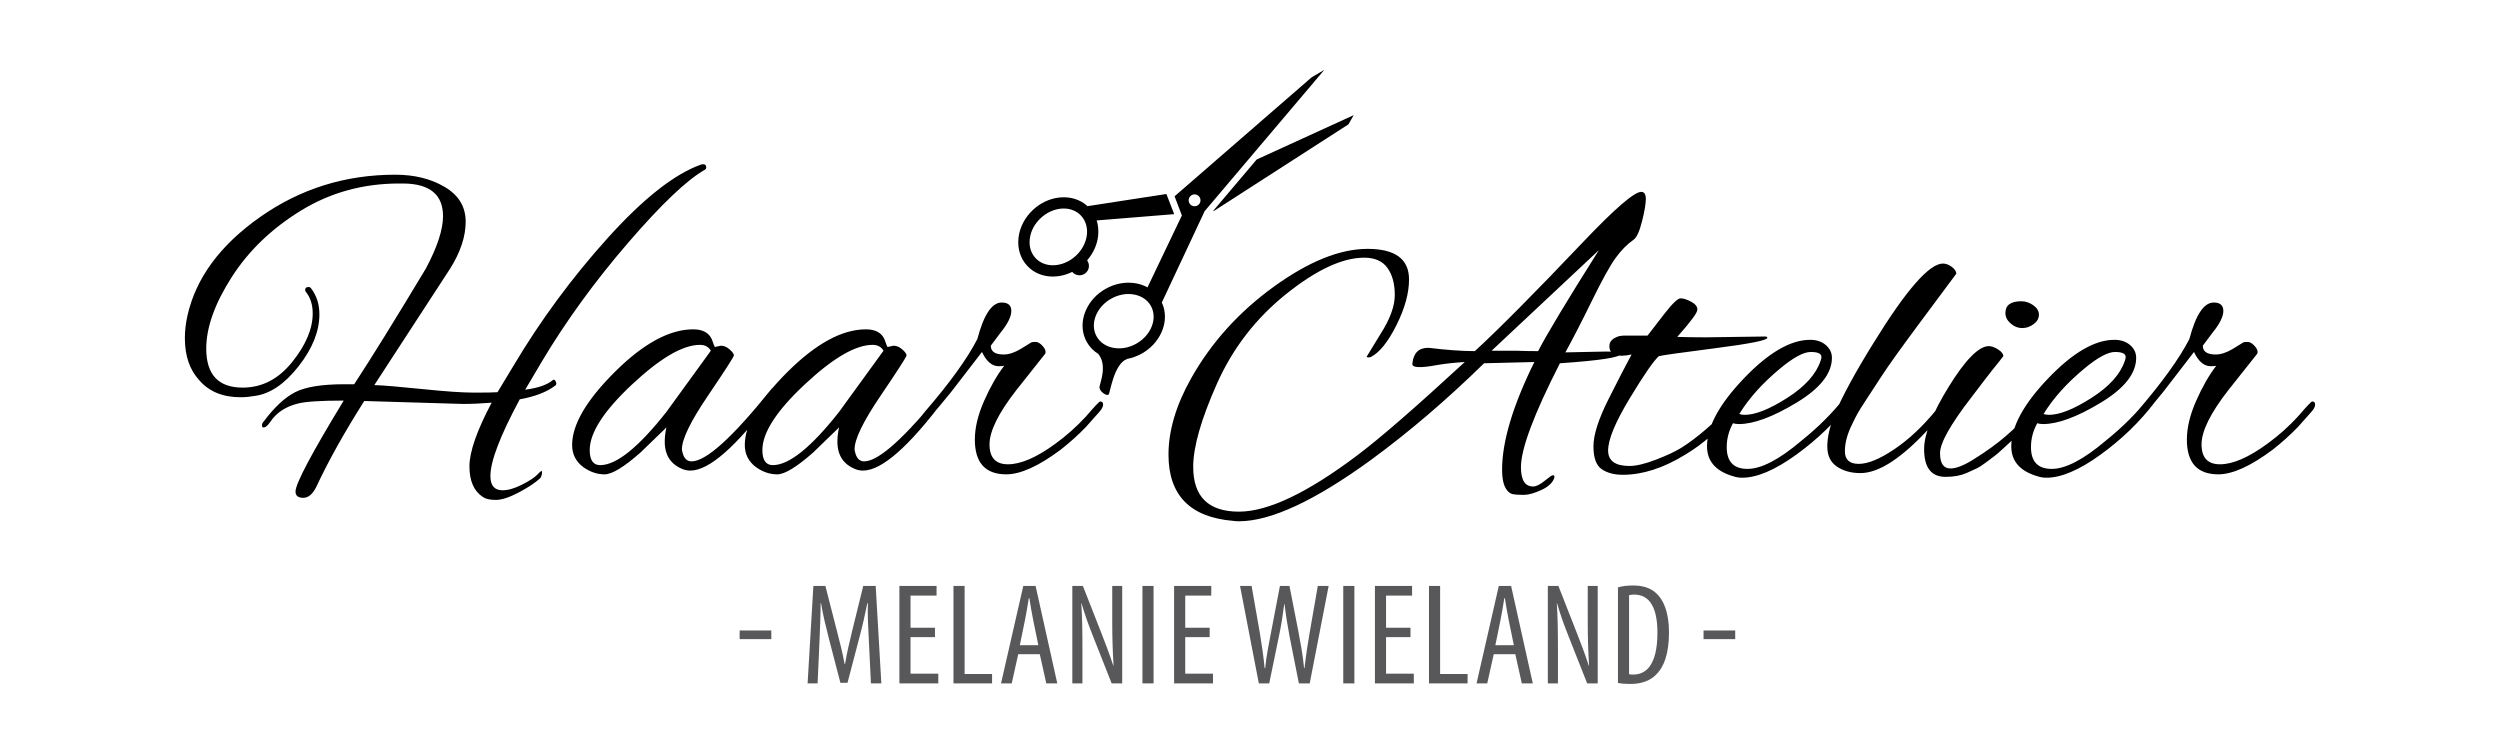 <?xml version="1.0" encoding="utf-8"?>
<!-- Generator: Adobe Illustrator 16.0.0, SVG Export Plug-In . SVG Version: 6.00 Build 0)  -->
<!DOCTYPE svg PUBLIC "-//W3C//DTD SVG 1.1//EN" "http://www.w3.org/Graphics/SVG/1.1/DTD/svg11.dtd">
<svg version="1.1" id="Ebene_1" xmlns="http://www.w3.org/2000/svg" xmlns:xlink="http://www.w3.org/1999/xlink" x="0px" y="0px"
	 width="333.758px" height="100.637px" viewBox="0 0 333.758 100.637" enable-background="new 0 0 333.758 100.637"
	 xml:space="preserve">
<g>
	<g>
		<path d="M303.425,60.026c1.23-0.97,2.35-1.977,3.356-3.021l1.79-2.015c0.337-0.373,0.505-0.699,0.505-0.979
			c0-0.279-0.132-0.419-0.393-0.419c-0.112,0-0.746,0.671-1.902,2.015c-1.23,1.342-2.593,2.555-4.084,3.637
			c-2.499,1.827-4.607,2.741-6.322,2.741c-1.642,0-2.462-0.886-2.462-2.658c0-1.771,1.193-4.187,3.581-7.246l3.86-4.867
			c0.112-0.299,0-0.634-0.336-1.007c-0.335-0.372-0.653-0.561-0.95-0.561c-0.3,0-0.486,0.02-0.561,0.057l-1.454,0.896
			c-0.821,0.485-1.567,0.728-2.238,0.728c-1.156,0-1.734-0.392-1.734-1.175l1.343-1.791c0.932-1.155,1.398-2.107,1.398-2.854
			s-0.43-1.119-1.286-1.119c-1.307,0-2.388,1.622-3.245,4.868c-1.344,2.611-3.637,5.8-6.883,9.567
			c-0.634,0.709-0.95,1.25-0.95,1.623c0,0.149,0.093,0.223,0.279,0.223c0.372,0,1.716-1.435,4.028-4.308l4.14-5.371
			c0.597,1.269,1.344,1.902,2.238,1.902c0.299,0,0.541-0.019,0.728-0.056c-0.971,1.269-1.865,2.834-2.686,4.699
			s-1.23,3.581-1.23,5.147c0,3.098,1.398,4.644,4.196,4.644C298.054,63.327,300.478,62.227,303.425,60.026 M283.674,48.165
			c-0.596,1.791-2.079,3.441-4.447,4.951c-2.369,1.512-4.262,2.267-5.68,2.267c-0.261,0-0.503-0.036-0.727-0.112
			c1.305-2.126,3.133-4.158,5.483-6.098c1.753-1.455,3.105-2.183,4.056-2.183c0.951,0,1.427,0.224,1.427,0.671
			C283.786,47.81,283.749,47.978,283.674,48.165 M280.43,60.698c2.834-2.051,5.259-4.401,7.273-7.05
			c0.298-0.41,0.447-0.729,0.447-0.951c0-0.224-0.121-0.336-0.363-0.336c-0.243,0-0.532,0.225-0.867,0.671
			c-1.604,2.052-3.544,3.993-5.819,5.819c-2.946,2.5-5.343,3.749-7.189,3.749s-2.77-0.97-2.77-2.91c0-1.119,0.28-2.182,0.839-3.188
			c0.224,0.075,0.485,0.111,0.783,0.111c1.978,0,4.542-0.951,7.693-2.854c3.152-1.901,4.729-3.897,4.729-5.986
			c0-0.672-0.271-1.239-0.812-1.707c-0.541-0.466-1.24-0.699-2.099-0.699c-2.611,0-5.559,1.717-8.84,5.147
			c-3.282,3.433-4.924,6.454-4.924,9.064c0,2.014,1.194,3.357,3.581,4.028c0.336,0.112,0.708,0.169,1.119,0.169
			C275.188,63.776,277.595,62.75,280.43,60.698 M262.525,63.16c0.484-0.224,0.913-0.42,1.286-0.588s0.803-0.438,1.288-0.811
			c0.483-0.373,0.856-0.653,1.118-0.84c0.261-0.187,0.644-0.513,1.146-0.979c0.504-0.466,0.849-0.783,1.036-0.952
			c0.186-0.167,0.531-0.513,1.035-1.035c0.503-0.521,1.184-1.23,2.042-2.126c0.857-0.896,1.286-1.491,1.286-1.791
			c0-0.297-0.121-0.446-0.363-0.446c-0.243,0-0.699,0.429-1.37,1.286c-1.828,2.313-4.309,4.439-7.442,6.379
			c-1.342,0.858-2.405,1.287-3.188,1.287c-0.933,0-1.399-0.681-1.399-2.043c0-1.361,1.399-3.851,4.197-7.47
			c0.483-0.633,0.987-1.295,1.51-1.985s0.932-1.222,1.231-1.595c0.298-0.373,0.577-0.719,0.839-1.035
			c0.261-0.316,0.484-0.606,0.671-0.867c0-0.299-0.233-0.596-0.699-0.896c-0.466-0.298-0.886-0.447-1.259-0.447
			c-1.343,0.037-3.115,1.837-5.315,5.399c-2.201,3.562-3.301,6.35-3.301,8.364c0,2.462,0.951,3.693,2.854,3.693
			C260.81,63.664,261.742,63.496,262.525,63.16 M269.854,40.219c-1.418,0-2.126,0.523-2.126,1.567c0,0.522,0.232,0.988,0.699,1.398
			c0.466,0.411,0.979,0.615,1.538,0.615c0.561,0,1.072-0.177,1.539-0.531s0.699-0.774,0.699-1.26c0-0.483-0.251-0.903-0.754-1.258
			C270.945,40.397,270.414,40.219,269.854,40.219 M247.251,56.668c0.298-0.633,0.56-1.146,0.783-1.538s0.568-0.942,1.035-1.65
			c0.466-0.708,1.165-1.781,2.099-3.218c0.932-1.435,2.62-3.794,5.062-7.077c2.443-3.282,4.094-5.502,4.952-6.658
			c-0.037-0.336-0.252-0.644-0.644-0.924c-0.392-0.279-0.774-0.419-1.146-0.419c-1.828,0-4.924,3.544-9.288,10.631
			c-2.388,3.842-4.122,7.031-5.203,9.567c-0.635,1.604-0.951,3.013-0.951,4.224c0,1.213,0.428,2.108,1.286,2.686
			c0.858,0.579,1.902,0.868,3.134,0.868c2.498,0,5.612-2.052,9.344-6.154c1.529-1.716,2.293-2.687,2.293-2.91
			s-0.13-0.336-0.391-0.336c-0.262,0-0.616,0.3-1.062,0.896c-1.829,2.238-3.713,4.011-5.651,5.315
			c-1.94,1.306-3.525,1.958-4.756,1.958c-1.231,0-1.847-0.56-1.847-1.679C246.3,59.131,246.616,57.937,247.251,56.668
			 M243.056,48.165c-0.598,1.791-2.081,3.441-4.449,4.951c-2.369,1.512-4.261,2.267-5.679,2.267c-0.261,0-0.503-0.036-0.728-0.112
			c1.306-2.126,3.134-4.158,5.483-6.098c1.753-1.455,3.105-2.183,4.057-2.183s1.427,0.224,1.427,0.671
			C243.167,47.81,243.129,47.978,243.056,48.165 M239.811,60.698c2.834-2.051,5.259-4.401,7.273-7.05
			c0.298-0.41,0.447-0.729,0.447-0.951c0-0.224-0.121-0.336-0.363-0.336c-0.243,0-0.532,0.225-0.868,0.671
			c-1.604,2.052-3.544,3.993-5.818,5.819c-2.947,2.5-5.344,3.749-7.19,3.749c-1.846,0-2.769-0.97-2.769-2.91
			c0-1.119,0.279-2.182,0.839-3.188c0.224,0.075,0.484,0.111,0.783,0.111c1.977,0,4.541-0.951,7.693-2.854
			c3.151-1.901,4.729-3.897,4.729-5.986c0-0.672-0.271-1.239-0.812-1.707c-0.542-0.466-1.241-0.699-2.099-0.699
			c-2.611,0-5.559,1.717-8.84,5.147c-3.282,3.433-4.924,6.454-4.924,9.064c0,2.014,1.194,3.357,3.58,4.028
			c0.336,0.112,0.709,0.169,1.119,0.169C234.568,63.776,236.975,62.75,239.811,60.698 M223.92,44.975
			c1.79-2.015,2.686-3.226,2.686-3.637c0-0.409-0.279-0.764-0.839-1.062s-1.026-0.448-1.398-0.448c-0.374,0-1.083,0.672-2.127,2.014
			c-0.858,1.119-1.622,2.109-2.293,2.966h-3.246c-0.224,0.038-0.391,0.056-0.503,0.056c-0.896,0.262-1.344,0.71-1.344,1.344
			c0,0.857,0.541,1.286,1.623,1.286c0.372,0,0.82-0.056,1.343-0.167c-0.71,1.306-1.734,3.292-3.078,5.959
			c-1.342,2.666-2.013,4.765-2.013,6.294s0.363,2.546,1.09,3.049c0.729,0.504,1.669,0.756,2.826,0.756
			c2.648,0,5.427-0.896,8.337-2.686c2.424-1.454,4.606-3.376,6.546-5.764c0.56-0.671,0.839-1.119,0.839-1.342
			c0-0.225-0.056-0.336-0.168-0.336c-0.187,0-0.541,0.262-1.062,0.782c-2.389,2.538-4.627,4.459-6.715,5.764
			c-0.783,0.485-1.902,1.007-3.357,1.566s-2.63,0.839-3.525,0.839c-1.902,0-2.853-0.689-2.853-2.069c0-1.455,0.95-3.758,2.853-6.91
			c1.903-3.151,3.207-5.045,3.917-5.679c0.372-0.112,2.882-0.466,7.525-1.063c4.644-0.596,6.966-1.062,6.966-1.398
			c0-0.037-0.056-0.093-0.168-0.168l-8.057,0.112C226.158,45.032,224.89,45.012,223.92,44.975 M205.346,46.877
			c-1.157,0-2.127-0.019-2.91-0.056h-3.302l14.324-13.428C209.13,40.257,206.427,44.751,205.346,46.877 M212.507,40.191
			c1.379-2.815,2.442-4.736,3.188-5.762c0.746-1.026,1.548-1.838,2.406-2.435c0.41-0.298,0.783-1.119,1.119-2.462
			s0.503-2.331,0.503-2.965c0-0.635-0.204-0.952-0.614-0.952c-0.934,0-3.545,2.258-7.834,6.771
			c-6.379,6.714-11.172,11.545-14.379,14.491c-1.679,0-3.749-0.148-6.211-0.446c-1.269,0-1.978,0.689-2.126,2.068
			c-0.149,0.598,0.97,0.673,3.357,0.225c1.119-0.187,2.331-0.316,3.637-0.392c-6.641,6.117-11.434,10.276-14.38,12.477
			c-6.639,4.998-11.899,7.498-15.777,7.498c-4.066,0-6.1-1.996-6.1-5.987c0-2.647,1.054-6.341,3.162-11.078
			c2.106-4.736,5.184-8.728,9.231-11.974c4.047-3.244,7.525-4.867,10.435-4.867c1.417,0,2.452,0.457,3.105,1.37
			c0.652,0.915,0.979,2.117,0.979,3.609s-0.634,3.227-1.902,5.203l-1.846,3.021c0,0.075,0.064,0.112,0.195,0.112
			s0.252-0.02,0.364-0.057c1.156-0.597,2.293-2.015,3.412-4.252c1.119-2.238,1.679-4.271,1.679-6.099
			c0-2.723-1.846-4.084-5.539-4.084c-3.692,0-7.87,1.688-12.532,5.062c-4.663,3.377-8.337,7.452-11.022,12.226
			c-2.014,3.581-3.021,6.976-3.021,10.184c0,5.407,2.872,8.354,8.616,8.84c0.262,0.037,0.522,0.056,0.784,0.056
			c4.251,0,10.146-2.741,17.68-8.225c5.035-3.693,10.053-7.98,15.051-12.869l6.715-0.167c-2.873,5.818-4.309,10.612-4.309,14.379
			c0,1.827,0.447,2.91,1.343,3.245c0.372,0.075,0.886,0.112,1.539,0.112c0.651,0,1.454-0.225,2.405-0.671
			c0.951-0.448,1.52-1.008,1.706-1.679c0-0.188-0.065-0.28-0.195-0.28c-0.131,0-0.504,0.252-1.119,0.756
			c-0.616,0.504-1.129,0.755-1.539,0.755c-1.082,0-1.622-0.857-1.622-2.573c0-2.462,1.734-7.087,5.203-13.877
			c5.446-0.372,8.17-0.802,8.17-1.286c0-0.187-0.672-0.279-2.015-0.279l-5.427,0.111C209.951,45.292,211.126,43.008,212.507,40.191
			 M141.617,60.026c1.231-0.97,2.351-1.977,3.356-3.021l1.791-2.015c0.336-0.373,0.504-0.699,0.504-0.979
			c0-0.279-0.132-0.419-0.393-0.419c-0.111,0-0.746,0.671-1.902,2.015c-1.23,1.342-2.593,2.555-4.084,3.637
			c-2.499,1.827-4.607,2.741-6.322,2.741c-1.643,0-2.462-0.886-2.462-2.658c0-1.771,1.193-4.187,3.581-7.246l3.86-4.867
			c0.112-0.299,0-0.634-0.335-1.007c-0.336-0.372-0.653-0.561-0.952-0.561s-0.485,0.02-0.56,0.057l-1.455,0.896
			c-0.82,0.485-1.565,0.728-2.237,0.728c-1.156,0-1.734-0.392-1.734-1.175l1.343-1.791c0.932-1.155,1.399-2.107,1.399-2.854
			s-0.43-1.119-1.288-1.119c-1.306,0-2.388,1.622-3.244,4.868c-1.343,2.611-3.637,5.8-6.883,9.567
			c-0.634,0.709-0.951,1.25-0.951,1.623c0,0.149,0.094,0.223,0.28,0.223c0.372,0,1.715-1.435,4.028-4.308l4.141-5.371
			c0.597,1.269,1.343,1.902,2.238,1.902c0.298,0,0.54-0.019,0.727-0.056c-0.97,1.269-1.865,2.834-2.686,4.699
			c-0.821,1.865-1.23,3.581-1.23,5.147c0,3.098,1.398,4.644,4.196,4.644C136.245,63.327,138.67,62.227,141.617,60.026
			 M107.432,51.326c3.767-3.525,6.789-5.287,9.064-5.287c0.671,0,1.155,0.261,1.455,0.783l-5.932,8.169
			c-3.729,4.736-6.677,7.105-8.841,7.105c-0.933,0-1.398-0.671-1.398-2.014C101.78,57.77,103.664,54.85,107.432,51.326
			 M118.342,46.01c-0.074-0.204-0.167-0.456-0.279-0.755c-0.411-0.858-1.23-1.287-2.462-1.287c-3.171,0-6.658,1.894-10.463,5.68
			c-3.805,3.785-5.707,7.04-5.707,9.763c0,1.231,0.504,2.22,1.511,2.966c0.896,0.634,1.837,0.95,2.825,0.95
			c0.987,0,2.583-0.969,4.784-2.909l3.469-3.356c-0.149,0.635-0.224,1.268-0.224,1.902c0,1.828,0.82,3.059,2.462,3.692
			c0.298,0.112,0.616,0.168,0.951,0.168c2.499,0,6.136-3.189,10.91-9.567c0.336-0.447,0.504-0.812,0.504-1.091
			s-0.075-0.42-0.224-0.42c-0.149,0-0.28,0.074-0.392,0.224c-5.147,6.416-8.692,9.623-10.631,9.623
			c-0.635,0-1.045-0.428-1.231-1.287c-0.037-0.111-0.056-0.223-0.056-0.335c0-1.343,1.155-3.721,3.469-7.134
			c2.312-3.413,3.47-5.212,3.47-5.399c0-0.187-0.188-0.447-0.56-0.783c-0.373-0.335-0.766-0.503-1.176-0.503l-0.782,0.168
			C118.472,46.319,118.417,46.215,118.342,46.01 M84.381,51.326c3.767-3.525,6.788-5.287,9.063-5.287
			c0.672,0,1.156,0.261,1.455,0.783l-5.931,8.169c-3.73,4.736-6.678,7.105-8.841,7.105c-0.933,0-1.398-0.671-1.398-2.014
			C78.729,57.77,80.612,54.85,84.381,51.326 M95.291,46.01c-0.075-0.204-0.168-0.456-0.279-0.755
			c-0.411-0.858-1.231-1.287-2.463-1.287c-3.17,0-6.657,1.894-10.462,5.68c-3.806,3.785-5.707,7.04-5.707,9.763
			c0,1.231,0.503,2.22,1.511,2.966c0.896,0.634,1.836,0.95,2.825,0.95c0.988,0,2.583-0.969,4.784-2.909l3.469-3.356
			c-0.149,0.635-0.224,1.268-0.224,1.902c0,1.828,0.819,3.059,2.461,3.692c0.299,0.112,0.616,0.168,0.952,0.168
			c2.498,0,6.135-3.189,10.91-9.567c0.336-0.447,0.503-0.812,0.503-1.091s-0.074-0.42-0.223-0.42c-0.15,0-0.28,0.074-0.393,0.224
			c-5.146,6.416-8.691,9.623-10.631,9.623c-0.634,0-1.044-0.428-1.23-1.287c-0.038-0.111-0.056-0.223-0.056-0.335
			c0-1.343,1.155-3.721,3.469-7.134c2.312-3.413,3.469-5.212,3.469-5.399c0-0.187-0.187-0.447-0.56-0.783
			c-0.373-0.335-0.765-0.503-1.175-0.503l-0.783,0.168C95.422,46.319,95.365,46.215,95.291,46.01 M40.488,66.46
			c0.689,0,1.277-0.504,1.762-1.511c1.604-3.432,3.729-7.235,6.378-11.414c8.355,0.262,12.738,0.392,13.148,0.392
			c1.194,0,2.48-0.056,3.861-0.168c-1.978,3.73-2.966,6.566-2.966,8.505s0.597,3.301,1.791,4.084
			c0.372,0.262,0.95,0.392,1.734,0.392c0.783,0,1.809-0.335,3.077-1.006c1.268-0.672,2.219-1.308,2.854-1.903
			c0.112-0.149,0.187-0.345,0.224-0.587s0.019-0.363-0.056-0.363c-0.075,0-0.279,0.176-0.615,0.53s-0.999,0.784-1.986,1.288
			c-0.988,0.503-1.856,0.755-2.603,0.755c-1.082,0-1.622-0.635-1.622-1.902c0-1.977,1.306-5.39,3.917-10.239
			c2.051-0.373,3.637-0.988,4.755-1.846c0.149-0.112,0.169-0.289,0.057-0.532c-0.112-0.242-0.243-0.308-0.392-0.195
			c-0.747,0.635-1.978,1.062-3.692,1.286l2.182-3.692c3.245-5.445,7.097-10.751,11.554-15.918c4.457-5.166,7.88-8.421,10.268-9.764
			c0.111-0.074,0.167-0.168,0.167-0.279c0-0.299-0.131-0.448-0.391-0.448c-0.112,0-0.225,0.02-0.336,0.056
			c-3.544,1.269-7.693,4.542-12.449,9.819c-4.756,5.278-8.944,10.958-12.562,17.038l-2.126,3.524
			c-0.522,0.038-1.558,0.056-3.105,0.056s-3.86-0.157-6.938-0.476c-3.077-0.316-5.213-0.494-6.406-0.531l10.127-15.555
			c1.38-2.2,2.07-4.289,2.07-6.266c0-1.978-0.923-3.516-2.77-4.616c-1.847-1.1-4.057-1.65-6.63-1.65
			c-6.678,0-12.692,1.884-18.045,5.65c-5.354,3.768-8.588,8.17-9.707,13.205c-0.224,1.007-0.336,1.995-0.336,2.965
			c0,2.35,0.634,4.216,1.902,5.596c1.305,1.53,3.151,2.293,5.539,2.293c0.596,0,1.212-0.056,1.847-0.167
			c2.051-0.262,4.009-1.575,5.875-3.945c1.864-2.368,2.797-4.689,2.797-6.966c0-1.343-0.373-2.498-1.119-3.469
			c-0.075-0.112-0.187-0.168-0.335-0.168c-0.3,0-0.448,0.132-0.448,0.392c0,0.112,0.037,0.206,0.112,0.28
			c0.596,0.746,0.896,1.697,0.896,2.853c0,2.053-0.915,4.217-2.742,6.491c-1.828,2.275-4.028,3.413-6.603,3.413
			c-3.245,0-4.867-1.734-4.867-5.204c0-2.834,1.137-6.022,3.413-9.567c2.274-3.543,5.371-6.509,9.287-8.896
			c3.917-2.386,8.262-3.581,13.037-3.581h0.616c3.505,0.038,5.259,1.493,5.259,4.365c0,1.79-0.765,4.121-2.294,6.993
			c-4.104,6.826-7.293,11.975-9.567,15.442h-1.343c-2.985,0-5.167,0.355-6.547,1.063c-1.38,0.709-2.779,2.015-4.196,3.916
			c-0.149,0.15-0.224,0.328-0.224,0.532c0,0.205,0.103,0.289,0.308,0.252c0.205-0.036,0.457-0.261,0.755-0.672
			c0.82-1.268,2.07-2.106,3.749-2.518c1.007-0.261,3.04-0.392,6.099-0.392c-4.289,7.05-6.435,11.096-6.435,12.142
			C39.452,66.181,39.798,66.46,40.488,66.46"/>
		<path fill="#58585A" d="M227.429,85.328h4.228v-1.159h-4.228V85.328z M217.487,79.458c0.193-0.058,0.464-0.076,0.696-0.076
			c2.084,0,3.088,1.794,3.088,5.075c0,4.421-1.583,5.598-3.223,5.598c-0.137,0-0.348,0-0.562-0.039V79.458z M216.002,91.175
			c0.443,0.096,1.062,0.136,1.66,0.136c1.506,0,2.74-0.444,3.59-1.41c0.83-0.888,1.563-2.51,1.563-5.481
			c0-2.722-0.752-4.4-1.757-5.269c-0.713-0.639-1.679-0.986-3.049-0.986c-0.753,0-1.429,0.077-2.008,0.252V91.175z M207.991,91.234
			v-4.499c0-2.779-0.038-4.438-0.154-6.177h0.039c0.463,1.622,1.022,3.108,1.544,4.422l2.471,6.254h1.409V78.223h-1.332v4.652
			c0,2.259,0.058,3.937,0.174,5.983h-0.039c-0.444-1.409-1.119-3.146-1.66-4.536l-2.393-6.1h-1.409v13.011H207.991z M199.634,86.137
			l0.676-3.301c0.174-0.868,0.367-1.988,0.521-2.973h0.077c0.154,0.965,0.327,2.046,0.521,2.973l0.675,3.301H199.634z
			 M202.298,87.334l0.868,3.899h1.467l-2.895-13.011h-1.642l-2.972,13.011h1.428l0.869-3.899H202.298z M190.775,91.234h5.152v-1.256
			h-3.667V78.223h-1.485V91.234z M188.305,83.801h-3.263v-4.285h3.475v-1.293h-4.961v13.011h5.192v-1.293h-3.706v-4.886h3.263
			V83.801z M179.329,91.234h1.485V78.223h-1.485V91.234z M169.446,91.234l1.293-6.274c0.31-1.447,0.521-2.856,0.715-4.324h0.038
			c0.155,1.43,0.405,2.896,0.657,4.266l1.255,6.333h1.447l2.528-13.011h-1.448l-1.08,6.196c-0.251,1.467-0.483,2.896-0.695,4.768
			h-0.058c-0.174-1.814-0.463-3.301-0.753-4.846l-1.196-6.118h-1.274l-1.197,6.254c-0.308,1.66-0.617,3.069-0.771,4.71h-0.077
			c-0.154-1.603-0.367-3.05-0.638-4.69l-1.1-6.273h-1.545l2.51,13.011H169.446z M161.494,83.801h-3.262v-4.285h3.475v-1.293h-4.961
			v13.011h5.192v-1.293h-3.706v-4.886h3.262V83.801z M152.52,91.234h1.485V78.223h-1.485V91.234z M144.509,91.234v-4.499
			c0-2.779-0.039-4.438-0.154-6.177h0.039c0.463,1.622,1.022,3.108,1.544,4.422l2.471,6.254h1.409V78.223h-1.332v4.652
			c0,2.259,0.058,3.937,0.174,5.983h-0.039c-0.444-1.409-1.119-3.146-1.66-4.536l-2.394-6.1h-1.409v13.011H144.509z M136.151,86.137
			l0.676-3.301c0.174-0.868,0.366-1.988,0.521-2.973h0.076c0.154,0.965,0.328,2.046,0.521,2.973l0.675,3.301H136.151z
			 M138.814,87.334l0.869,3.899h1.467l-2.896-13.011h-1.641l-2.973,13.011h1.429l0.868-3.899H138.814z M127.292,91.234h5.153v-1.256
			h-3.667V78.223h-1.486V91.234z M124.821,83.801h-3.262v-4.285h3.475v-1.293h-4.961v13.011h5.192v-1.293h-3.706v-4.886h3.262
			V83.801z M116.271,91.234h1.391l-0.754-13.011h-1.66l-1.467,5.945c-0.425,1.757-0.714,2.991-0.965,4.478h-0.059
			c-0.27-1.486-0.598-2.76-1.042-4.478l-1.524-5.945h-1.603l-0.771,13.011h1.332l0.25-5.502c0.078-1.854,0.155-3.667,0.155-5.192
			h0.058c0.251,1.505,0.637,3.108,1.062,4.768l1.524,5.85h0.946l1.602-6.102c0.406-1.524,0.754-3.068,1.043-4.516h0.077
			c-0.058,1.468,0.038,3.379,0.135,5.096L116.271,91.234z M98.745,85.328h4.228v-1.159h-4.228V85.328z"/>
		<path d="M145.104,31.352c-0.123,1.028-0.646,2.024-1.471,2.794c-1.463,1.353-3.517,1.662-4.891,0.735
			c-0.179-0.124-0.35-0.268-0.496-0.426c-0.61-0.66-0.884-1.56-0.769-2.549c0.116-1.037,0.639-2.025,1.471-2.797
			c1.456-1.358,3.517-1.668,4.891-0.734c0.179,0.118,0.345,0.262,0.493,0.428C144.938,29.456,145.212,30.362,145.104,31.352
			 M155.717,25.896l-10.538,1.629c-0.151-0.145-0.315-0.282-0.494-0.4c-1.952-1.318-4.796-0.954-6.768,0.88
			c-1.092,1.019-1.78,2.338-1.942,3.724c-0.166,1.436,0.246,2.768,1.16,3.758c0.232,0.24,0.479,0.46,0.754,0.648
			c1.499,1.007,3.511,1.027,5.258,0.162c0.075,0.089,0.157,0.171,0.26,0.24c0.577,0.392,1.361,0.241,1.751-0.337
			c0.311-0.453,0.274-1.021-0.025-1.442c0.815-0.935,1.331-2.061,1.468-3.235c0.082-0.735,0.014-1.442-0.191-2.095l10.346-0.839
			L155.717,25.896z"/>
	</g>
	<polygon points="162.071,28.156 180.021,16.602 180.722,15.372 167.772,21.293 161.947,28.17 	"/>
	<g>
		<path d="M151.726,45.866c-0.982,0.562-2.082,0.763-3.105,0.569c-0.977-0.185-1.759-0.721-2.205-1.497
			c-0.109-0.191-0.191-0.392-0.255-0.594c-0.48-1.598,0.428-3.467,2.158-4.455c0.982-0.557,2.089-0.763,3.112-0.563
			c0.974,0.186,1.758,0.714,2.203,1.49c0.104,0.192,0.194,0.393,0.256,0.604C154.364,43.007,153.456,44.876,151.726,45.866
			 M158.911,27.292c-0.302-0.315-0.295-0.812,0.021-1.121c0.315-0.301,0.817-0.294,1.12,0.028c0.302,0.309,0.288,0.811-0.021,1.112
			C159.714,27.615,159.213,27.607,158.911,27.292 M150.487,47.913c0.682-0.127,1.354-0.378,1.992-0.735
			c2.329-1.332,3.532-3.933,2.858-6.196c-0.062-0.199-0.144-0.398-0.233-0.591l5.724-12.206L176.8,9.327l-1.697,0.998
			l-18.294,15.881l0.976,2.556l-4.59,9.603c-0.451-0.247-0.947-0.426-1.483-0.528c-1.38-0.262-2.85,0.006-4.143,0.741
			c-2.335,1.333-3.536,3.937-2.857,6.196c0.097,0.316,0.228,0.625,0.393,0.914c0.37,0.646,0.893,1.175,1.524,1.566
			c1.251,1.565,0.198,3.867,0.158,4.431c-0.04,0.573,0.983,1.25,1.215,0.982C148.221,52.412,148.695,48.565,150.487,47.913"/>
	</g>
</g>
</svg>
